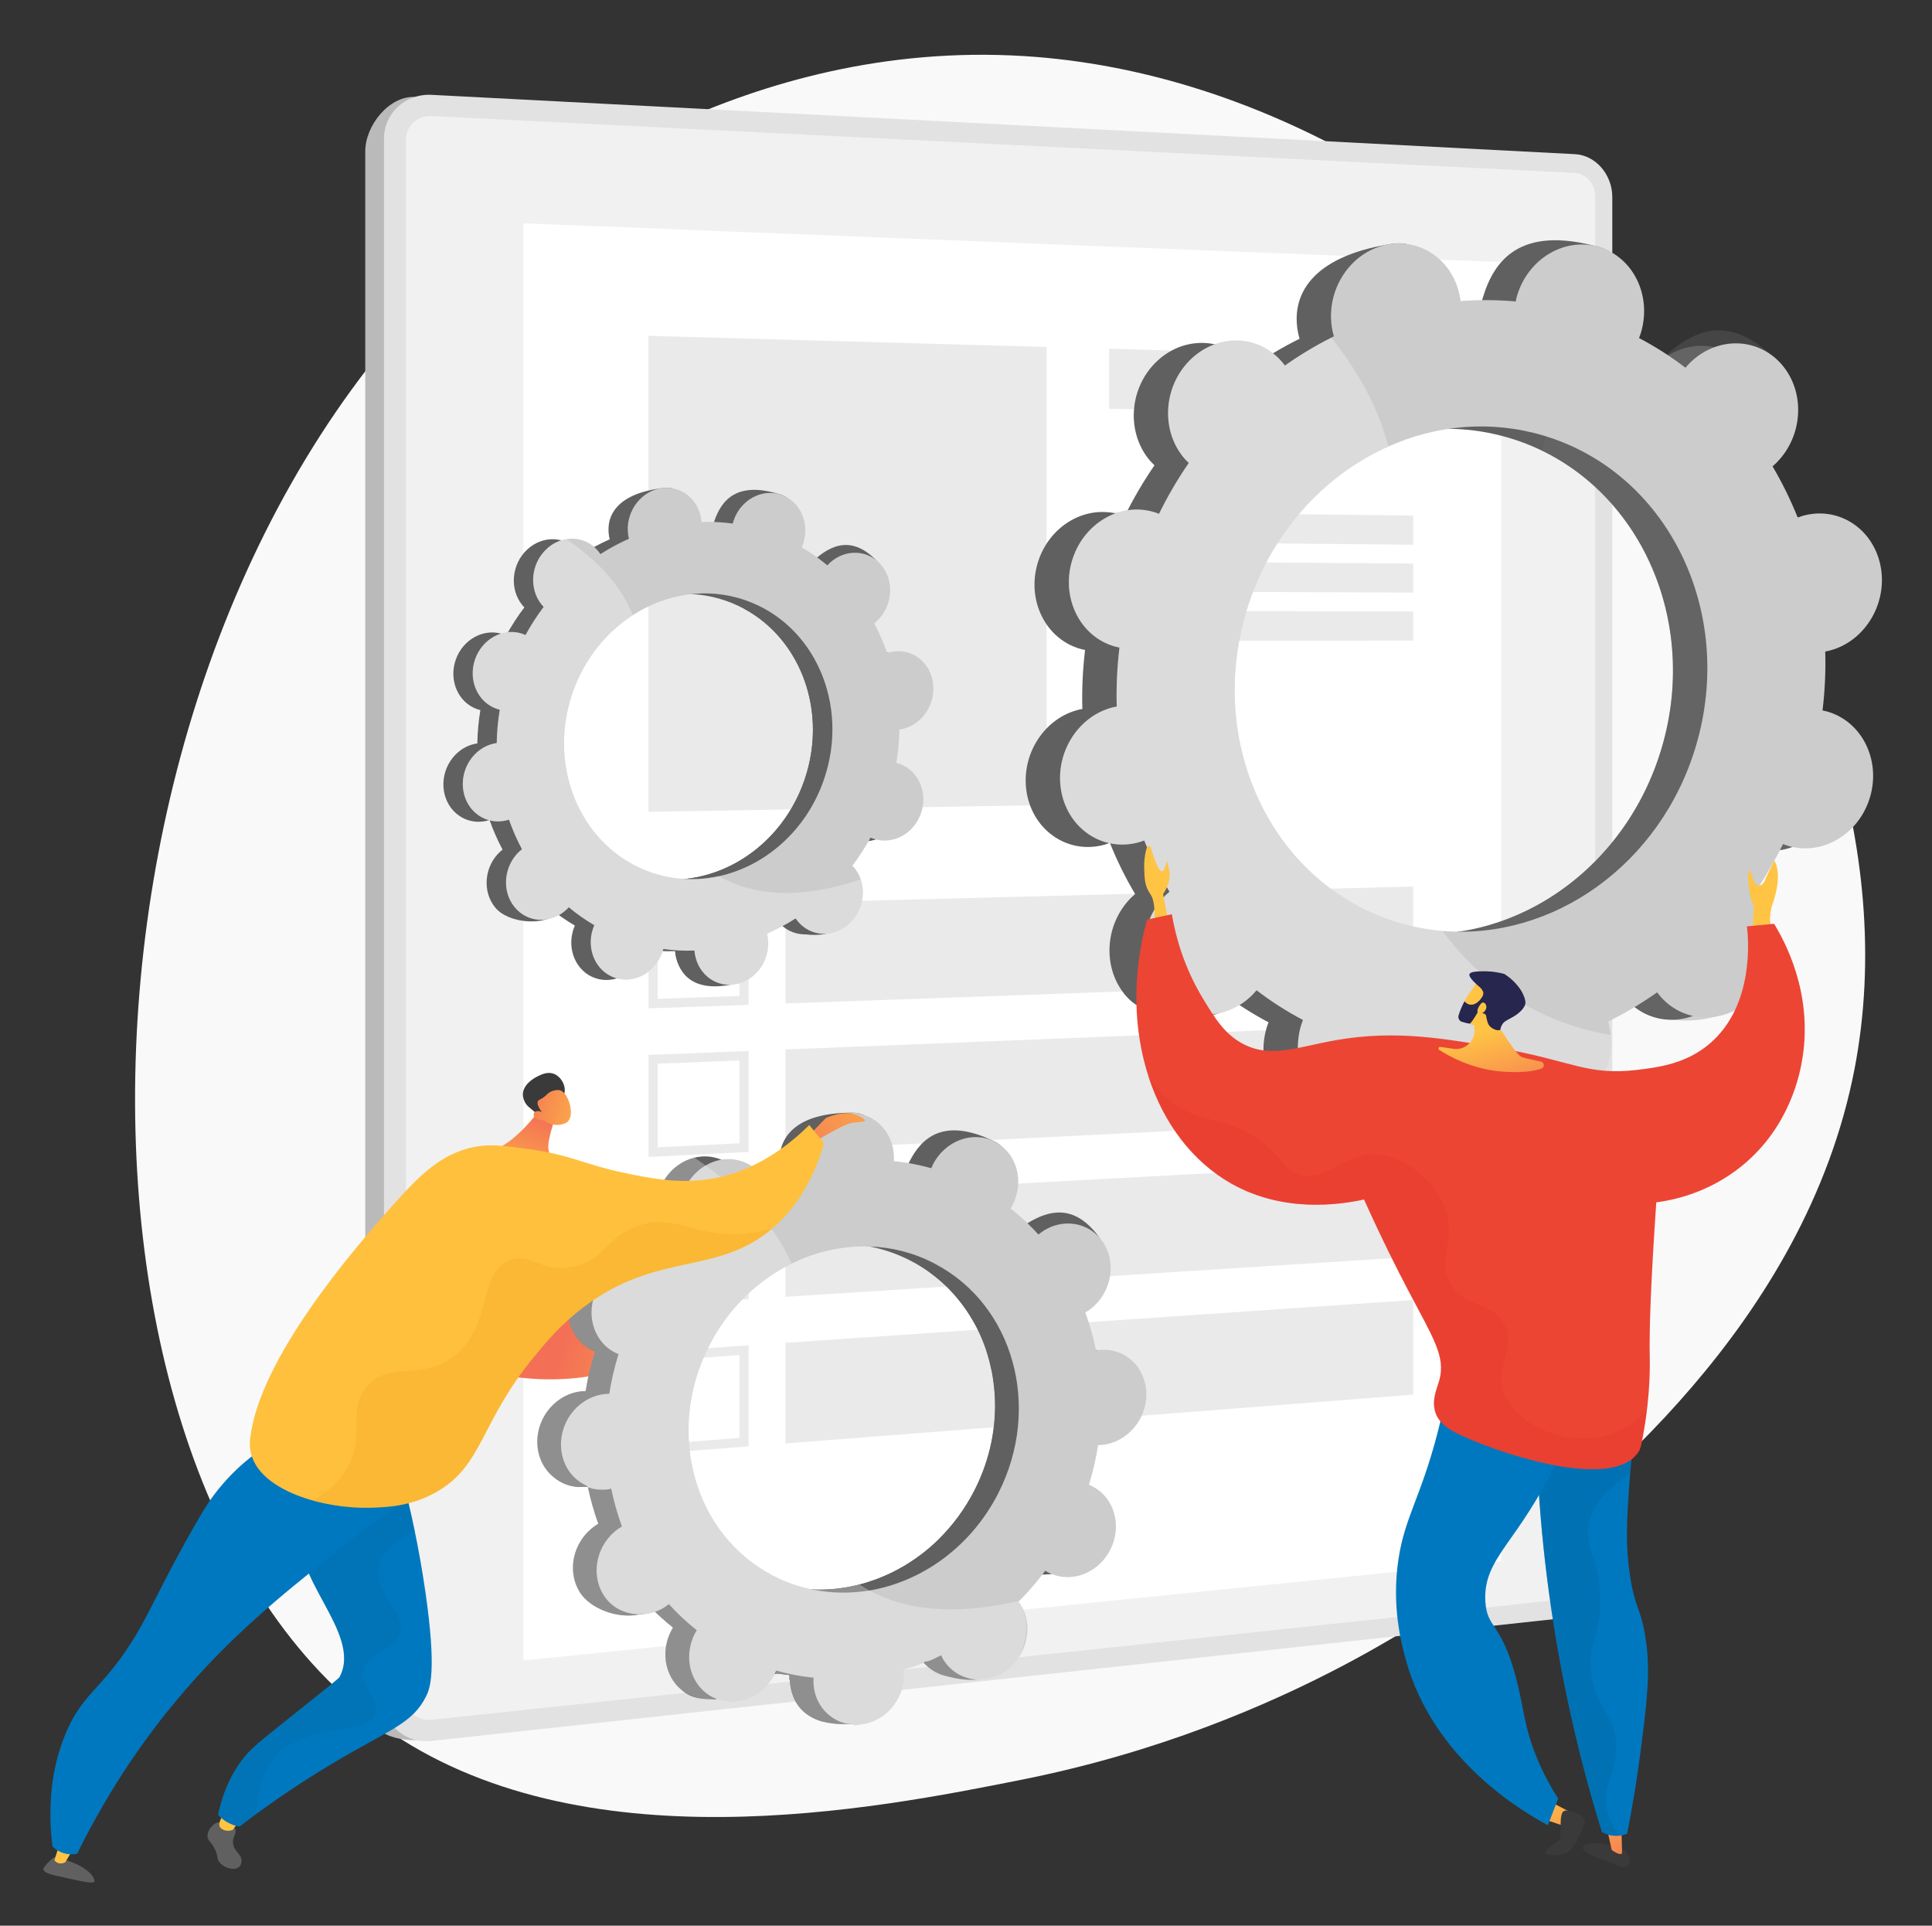 <?xml version="1.0" encoding="utf-8"?>
<!-- Generator: Adobe Illustrator 27.7.0, SVG Export Plug-In . SVG Version: 6.00 Build 0)  -->
<svg version="1.1" xmlns="http://www.w3.org/2000/svg" xmlns:xlink="http://www.w3.org/1999/xlink" x="0px" y="0px"
	 viewBox="0 0 3062 3051.7" style="enable-background:new 0 0 3062 3051.7;" xml:space="preserve">
<rect x="0" y="0" width="3062" height="3051.7" fill="#333333" stroke="none"/>
<style type="text/css">
	.st0{display:none;}
	.st1{display:inline;}
	.st2{fill:#FFFFFF;}
	.st3{fill:#F9F9F9;}
	.st4{fill:#BABABA;}
	.st5{fill:#E2E2E2;}
	.st6{opacity:0.74;fill:#F7F7F7;}
	.st7{fill:#EAEAEA;}
	.st8{fill:#606060;}
	.st9{fill:#CCCCCC;}
	.st10{opacity:0.3;fill:#FFFFFF;}
	.st11{opacity:0.3;fill:#707070;}
	.st12{fill:url(#SVGID_1_);}
	.st13{fill:url(#SVGID_00000082364409744378167280000001110890085127863688_);}
	.st14{fill:#3A3A3A;}
	.st15{fill:url(#SVGID_00000000907939588511717200000013171417509714584707_);}
	.st16{fill:url(#SVGID_00000130609727879363984840000010057380387146149035_);}
	.st17{fill:#0078BF;}
	.st18{opacity:0.3;fill:#006699;}
	.st19{fill:#EC4534;}
	.st20{fill:url(#SVGID_00000005947782175401972120000014739241203985707966_);}
	.st21{fill:url(#SVGID_00000034061466313335981930000009024186814466828985_);}
	.st22{fill:#26264F;}
	.st23{fill:url(#SVGID_00000044892248083308205730000012436546536458532796_);}
	.st24{opacity:0.3;fill:#E3372E;}
	.st25{fill:url(#SVGID_00000021077296911341466950000012751502422509071766_);}
	.st26{fill:url(#SVGID_00000134943963995746997840000017118115175691047091_);}
	.st27{fill:url(#SVGID_00000090999068194731907690000006637833357218868923_);}
	.st28{fill:url(#SVGID_00000013168680651265272250000017034542018550157708_);}
	.st29{opacity:0.3;fill:#006BA0;}
	.st30{fill:url(#SVGID_00000076584659638199714350000015619737647902436287_);}
	.st31{fill:url(#SVGID_00000119091883003442589910000011799225159130730628_);}
	.st32{fill:#FFC03E;}
	.st33{opacity:0.3;fill:#F2A41C;}
</style>
<g id="Background" class="st0">
	<g class="st1">
		<g>
			<rect x="-288" y="-298.3" class="st2" width="3710" height="3710"/>
		</g>
	</g>
</g>
<g id="Illustration">
	<g>
		<path class="st3" d="M1619.6,2820.3c-231.3,46.1-700,139.7-1013.5-84.1C37,2329.9,77.1,948.3,794.6,364.8
			c62-50.5,385.6-303.5,828.7-275.9c768.5,47.9,1449.7,912.5,1315.9,1605.3c-78.3,405.5-420.8,675-561.9,786
			C2319.2,2525.9,2045.2,2735.3,1619.6,2820.3z"/>
		<g>
			<path class="st4" d="M2466.3,263.8L658,153.6c-41.6-2.1-79.1,45.8-79.1,86v2454.7c0,55.8,54.1,67,95.7,62.5l1791.8-192.9
				c32.7-3.5,59.2-35.1,59.2-70.5V331C2525.5,295.6,2499,265.5,2466.3,263.8z"/>
			<path class="st5" d="M2496.1,244.3l-1811.9-94c-41.6-2.2-75.6,28.9-75.6,69.5v2473.9c0,40.5,33.9,69.7,75.6,65.2l1811.9-196.6
				c32.7-3.6,59.2-35.4,59.2-71.1V312.1C2555.2,276.4,2528.8,246,2496.1,244.3z"/>
			<path class="st6" d="M684.1,2725.4c-22.5,2.4-40.8-13.4-40.8-35.3V221.5c0-21.8,18.3-38.7,40.8-37.6l1811.9,90.2
				c17.7,0.9,32.1,17.3,32.1,36.6v2183.3c0,19.3-14.4,36.6-32.1,38.5L684.1,2725.4z"/>
			<polygon class="st2" points="2379.3,2474 829.5,2631.4 829.5,353.9 2379.3,415.4 			"/>
			<g>
				<g>
					<path class="st7" d="M1172,1447.1v131.2l-129.7,4.6v-132.5L1172,1447.1z M1186.5,1432.2l-158.6,4.1V1598l158.6-5.6V1432.2z"/>
					<polygon class="st7" points="2239.8,1554.8 1244.9,1590.2 1244.9,1430.7 2239.8,1404.9 					"/>
				</g>
				<g>
					<path class="st7" d="M1172,1680.6v131.2l-129.7,6.4v-132.5L1172,1680.6z M1186.5,1665.5l-158.6,6.3v161.6l158.6-7.9V1665.5z"/>
					<polygon class="st7" points="2239.8,1773.3 1244.9,1822.7 1244.9,1663.1 2239.8,1623.3 					"/>
				</g>
				<g>
					<path class="st7" d="M1172,1914v131.2l-129.7,8.3V1921L1172,1914z M1186.5,1898.7l-158.6,8.6v161.6l158.6-10.1V1898.7z"/>
					<polygon class="st7" points="2239.8,1991.7 1244.9,2055.1 1244.9,1895.6 2239.8,1841.8 					"/>
				</g>
				<g>
					<path class="st7" d="M1172,2147.5v131.2l-129.7,10.1v-132.4L1172,2147.5z M1186.5,2132l-158.6,10.8v161.6l158.6-12.3V2132z"/>
					<polygon class="st7" points="2239.8,2210.1 1244.9,2287.5 1244.9,2128 2239.8,2060.2 					"/>
				</g>
				<polygon class="st7" points="1658.7,1275.8 1027.8,1286.5 1027.8,532.2 1658.7,549.9 				"/>
				<polygon class="st7" points="2239.8,658.4 1757.8,647.7 1757.8,552.7 2239.8,566.3 				"/>
				<polygon class="st7" points="2239.8,863.2 1757.8,858.9 1757.8,811.4 2239.8,817.1 				"/>
				<polygon class="st7" points="2239.8,939.1 1757.8,937.2 1757.8,889.7 2239.8,893.1 				"/>
				<polygon class="st7" points="2239.8,1015.1 1757.8,1015.5 1757.8,968 2239.8,969 				"/>
			</g>
		</g>
		<g>
			<path class="st8" d="M1353.6,1329.9c30.3,10.4,64-7.7,75.4-40.5c11.3-32.8-4.1-67.9-34.4-78.3c-1.6-0.5-3.2-1-4.7-1.3
				c2.9-17.7,4.5-35.3,4.8-52.8c1.6-0.2,3.2-0.5,4.9-0.9c31.9-7.4,53.4-40.6,48.1-74.3c-5.4-33.6-35.6-54.9-67.5-47.6
				c-1.7,0.4-3.3,0.9-4.9,1.4c-5.7-16.2-12.6-31.9-20.6-46.9c1.4-1.1,2.7-2.2,4-3.4c24.9-23.2,28.5-62.6,7.9-88.1
				c-20.6-25.5-57.5-27.3-82.5-4.1c-1.3,1.2-2.5,2.4-3.6,3.7c-12.6-10.6-26.1-20.1-40.5-28.5c0.7-1.6,1.4-3.3,2-5
				c11.3-32.8,27-69.1-3.5-79.1c-70.5-23.1-95,8.5-106.3,41.3c-0.6,1.7-1.1,3.4-1.5,5.1c-16.5-2.2-33-3.1-49.4-2.5
				c-0.1-1.7-0.3-3.4-0.6-5.2c-5.4-33.6,2.1-53.3-30.4-49.4c-70.9,8.4-90.5,42.4-85.1,76.1c0.3,1.8,0.7,3.5,1.1,5.1
				c-15.6,6.9-30.7,15-45.2,24.3c-0.9-1.4-1.9-2.8-3-4.1c-20.6-25.5-57.5-27.3-82.5-4.1c-24.9,23.2-28.5,62.6-7.9,88.1
				c1.1,1.3,2.2,2.5,3.3,3.7c-10.5,13.9-20.2,28.8-28.8,44.5c-1.5-0.7-3-1.3-4.6-1.9c-30.3-10.4-64,7.7-75.4,40.5
				c-11.3,32.8,4.1,67.9,34.4,78.3c1.6,0.5,3.2,1,4.7,1.3c-2.9,17.7-4.5,35.3-4.8,52.8c-1.6,0.2-3.2,0.5-4.9,0.9
				c-31.9,7.4-53.4,40.6-48.1,74.3c5.4,33.6,35.6,54.9,67.5,47.6c1.7-0.4,3.3-0.9,4.9-1.4c5.7,16.3,12.6,31.9,20.6,46.9
				c-1.4,1.1-2.7,2.2-4,3.4c-24.9,23.2-28.5,62.6-7.9,88.1c20.6,25.5,77.8,30.7,102.7,7.5c1.3-1.2-17.8-5.8-16.7-7.1
				c12.6,10.6,26.1,20.1,40.5,28.5c-0.7,1.6-1.4,3.3-2,5c-11.3,32.8,4.1,67.9,34.4,78.3c30.3,10.4,64-7.7,75.4-40.5
				c0.6-1.7,1.1-3.4,1.5-5.1c16.5,2.2,33,3.1,49.4,2.5c0.1,1.7,0.3,3.4,0.6,5.2c5.4,33.6,35.6,54.9,67.5,47.6
				c31.9-7.4,53.4-40.6,48.1-74.2c-0.3-1.8-0.7-3.5-1.1-5.1c15.6-6.9,30.7-15,45.2-24.3c0.9,1.4,1.9,2.8,3,4.1
				c20.6,25.5,57.5,27.3,82.5,4.1c24.9-23.2,28.5-62.6,7.9-88.1c-1.1-1.3-2.2-2.5-3.3-3.7c10.5-13.9,20.2-28.8,28.8-44.5
				C1350.6,1328.7,1352.1,1329.3,1353.6,1329.9z M1001.3,1383.4c-110-37.9-166-165.2-124.9-284.4c41.1-119.2,163.5-185,273.6-147.1
				c110,37.9,166,165.2,124.9,284.4C1233.9,1355.4,1111.4,1421.3,1001.3,1383.4z"/>
			<path class="st8" d="M1399.5,1156c31.9-7.4,53.4-40.6,48.1-74.3s-35.6-54.9-67.5-47.6c-1.7,0.4-3.3,0.9-4.9,1.4
				c-5.7-16.3-12.6-31.9-20.6-46.9c1.4-1.1,2.7-2.2,4-3.4c24.9-23.2,52.6-74.7,29.5-97.9c-43.8-44-79.2-17.4-104.1,5.8
				c-1.3,1.2-2.5,2.4-3.6,3.7c-12.6-10.6-26.1-20.1-40.5-28.5c0.7-1.6,1.4-3.3,2-5c6.2-17.9,4.3-36.4-3.4-51.2
				c-20.2,50.7-40,101.5-59.2,152.5c90.4,48.7,132.9,163.5,95.7,271.6c-31.6,91.6-111.2,151.6-196.4,157.3
				c-2.4,10.3-4.7,20.6-7.4,30.8c-7.3,27.7-16.1,55.1-25,82.5c8,0.4,16,0.5,24,0.2c0.1,1.7,0.3,3.4,0.6,5.2
				c5.4,33.6,29.8,59.5,87.9,48.2c32.1-6.2,33-41.3,27.6-74.9c-0.3-1.8-0.7-3.5-1.1-5.1c15.6-6.9,30.7-15,45.2-24.3
				c0.9,1.4,1.9,2.8,3,4.1c20.6,25.5,80.3,29.2,105.2,6c24.9-23.2,5.7-64.6-14.9-90c-1.1-1.3-2.2-2.5-3.3-3.7
				c10.5-13.9,20.2-28.8,28.8-44.5c1.5,0.7,3,1.3,4.6,1.9c30.3,10.4,64-7.7,75.4-40.5c11.3-32.8-4.1-67.9-34.4-78.3
				c-1.6-0.5-3.2-1-4.7-1.3c2.9-17.7,4.5-35.3,4.8-52.8C1396.3,1156.6,1397.9,1156.4,1399.5,1156z"/>
			<path class="st9" d="M1430.5,1155.2c31.9-7.4,53.4-40.6,48-74.2c-5.3-33.6-35.5-55-67.5-47.6c-1.7,0.4-3.3,0.9-4.9,1.4
				c-5.7-16.3-12.6-32-20.6-47c1.4-1.1,2.7-2.2,4-3.4c24.9-23.2,28.5-62.7,7.9-88.1c-20.6-25.4-57.5-27.3-82.5-4.1
				c-1.3,1.2-2.5,2.5-3.7,3.7c-12.6-10.5-26.1-20.1-40.5-28.5c0.7-1.6,1.4-3.3,1.9-5c11.3-32.8-4.1-67.9-34.4-78.3
				c-30.3-10.5-64,7.7-75.4,40.5c-0.6,1.7-1.1,3.4-1.5,5.1c-16.5-2.2-33-3.1-49.4-2.5c-0.2-1.7-0.3-3.4-0.6-5.2
				c-5.4-33.6-35.6-54.9-67.5-47.6c-31.9,7.4-53.4,40.6-48.1,74.2c0.3,1.8,0.7,3.5,1.1,5.2c-15.6,6.9-30.7,15-45.2,24.3
				c-0.9-1.4-1.9-2.8-3-4.1c-12.9-16-32.3-22.7-51-19.6c-11.2,1.7-22.1,6.9-31.4,15.6c-24.9,23.2-28.5,62.6-7.9,88.1
				c1.1,1.3,2.2,2.5,3.3,3.7c-10.5,13.9-20.2,28.8-28.8,44.6c-1.5-0.7-3-1.3-4.6-1.9c-30.3-10.5-64,7.7-75.4,40.5
				c-11.3,32.8,4.1,67.9,34.4,78.3c1.6,0.5,3.2,1,4.8,1.4c-2.9,17.7-4.5,35.3-4.8,52.8c-1.7,0.2-3.3,0.5-4.9,0.9
				c-31.9,7.4-53.4,40.6-48.1,74.3c5.4,33.6,35.6,54.9,67.5,47.6c1.7-0.4,3.3-0.9,4.9-1.4c5.7,16.3,12.6,31.9,20.6,46.9
				c-1.4,1.1-2.7,2.2-4,3.4c-24.9,23.2-28.5,62.6-7.9,88.1c20.6,25.5,57.5,27.3,82.5,4.1c1.3-1.2,2.5-2.4,3.6-3.7
				c12.6,10.6,26.1,20.1,40.5,28.5c-0.7,1.6-1.4,3.2-2,5c-11.3,32.8,4.1,67.9,34.4,78.3c30.3,10.4,64-7.7,75.4-40.5
				c0.6-1.7,1-3.4,1.5-5.1c16.5,2.2,33,3.1,49.4,2.5c0.1,1.7,0.3,3.4,0.6,5.2c5.4,33.7,35.6,55,67.5,47.6
				c31.9-7.4,53.4-40.6,48.1-74.3c-0.3-1.8-0.7-3.5-1.1-5.2c15.5-6.9,30.7-15,45.2-24.3c0.9,1.4,1.9,2.8,3,4.1
				c20.6,25.5,57.5,27.3,82.5,4.1c19.5-18.1,25.9-46.3,17.9-69.8c-2.2-6.6-5.6-12.7-10-18.2c-1.1-1.3-2.2-2.5-3.3-3.7
				c10.5-14,20.1-28.8,28.8-44.6c1.5,0.7,3,1.3,4.5,1.9c30.3,10.4,64.1-7.7,75.4-40.5c11.3-32.8-4.1-67.9-34.4-78.3
				c-1.6-0.5-3.1-1-4.7-1.4c2.9-17.7,4.5-35.3,4.8-52.8C1427.2,1155.9,1428.8,1155.6,1430.5,1155.2z M1305.8,1235.5
				c-27.8,80.8-93.2,137.1-166.6,153.1c-34.9,7.6-71.5,6.2-106.9-6c-110.1-37.9-166-165.2-124.9-284.4c18.4-53.3,53-95.9,95.5-123.3
				c52.6-34,117.3-44.8,178.1-23.8C1291,989,1346.9,1116.4,1305.8,1235.5z"/>
			<path class="st10" d="M1346.7,1463.6c-24.9,23.2-61.9,21.4-82.5-4.1c-1.1-1.3-2.1-2.7-3-4.1c-14.5,9.3-29.6,17.4-45.2,24.3
				c0.4,1.7,0.8,3.4,1.1,5.2c5.4,33.6-16.2,66.9-48.1,74.3c-31.9,7.4-62.1-13.9-67.5-47.6c-0.3-1.7-0.4-3.4-0.6-5.2
				c-16.4,0.6-32.9-0.3-49.4-2.5c-0.5,1.7-0.9,3.4-1.5,5.1c-11.3,32.8-45,51-75.4,40.5c-30.3-10.5-45.7-45.5-34.4-78.3
				c0.6-1.7,1.3-3.4,2-5c-14.4-8.4-27.9-17.9-40.5-28.5c-1.1,1.3-2.4,2.5-3.6,3.7c-24.9,23.2-61.9,21.4-82.5-4.1
				c-20.6-25.5-17.1-64.9,7.9-88.1c1.3-1.2,2.6-2.3,4-3.4c-8-15-14.9-30.7-20.6-46.9c-1.6,0.5-3.2,1-4.9,1.4
				c-31.9,7.4-62.1-13.9-67.5-47.6c-5.4-33.7,16.2-66.9,48.1-74.3c1.6-0.4,3.2-0.6,4.9-0.9c0.3-17.5,1.9-35.1,4.8-52.8
				c-1.6-0.4-3.2-0.8-4.8-1.4c-30.3-10.4-45.7-45.5-34.4-78.3c11.3-32.8,45-50.9,75.4-40.5c1.6,0.5,3.1,1.2,4.6,1.9
				c8.6-15.8,18.2-30.6,28.8-44.6c-1.2-1.2-2.3-2.4-3.3-3.7c-20.6-25.5-17.1-64.9,7.9-88.1c9.3-8.7,20.2-13.8,31.4-15.6
				c43.3,29.9,85.3,70,104.9,120.3c-42.5,27.4-77.1,70-95.5,123.3c-41.1,119.2,14.9,246.5,124.9,284.4c35.4,12.2,72.1,13.7,106.9,6
				c54.1,30.9,127.7,38.3,225.4,5.1C1372.6,1417.3,1366.2,1445.4,1346.7,1463.6z"/>
		</g>
		<g>
			<g>
				<path class="st8" d="M2779.6,1344.4c54.2,16.1,112.3-18.5,129.7-77.3c17.4-58.7-12.5-119.4-66.7-135.4c-2.8-0.8-5.6-1.4-8.5-2
					c3.7-31.4,5.2-62.6,4.3-93.5c2.8-0.5,5.7-1.1,8.5-1.9c55.7-15.5,91-75.7,79-134.6c-12.1-58.9-67-94.1-122.6-78.6
					c-2.9,0.8-5.7,1.8-8.5,2.9c-11.3-28.2-24.7-55.3-40-81.1c2.3-2,4.6-4.1,6.8-6.3c42.2-42.8,45.3-112.6,7.1-155.9
					c-38.3-43.3-103.5-43.6-145.7-0.8c-2.2,2.2-4.1,4.5-6.1,6.8c-23-17.6-47.6-33.4-73.6-47.1c1.1-2.9,2.2-5.8,3.1-8.9
					c17.4-58.7,42.2-124-12.3-139.2c-126-35.2-166.8,22.3-184.2,81c-0.9,3-1.6,6.1-2.2,9.1c-29.3-2.6-58.4-2.8-87.3-0.6
					c-0.4-3-0.8-6-1.4-9.1c-12.1-58.9-0.4-94.1-57.4-84.8c-124.3,20.4-156.2,81.8-144.2,140.7c0.6,3.1,1.4,6.1,2.3,9
					c-26.9,13.3-52.9,28.8-77.7,46.3c-1.8-2.4-3.6-4.8-5.6-7c-38.3-43.3-103.5-43.6-145.7-0.8c-42.2,42.8-45.3,112.6-7.1,155.9
					c2,2.2,4,4.2,6.1,6.2c-17.5,25.4-33.3,52.4-47.3,80.8c-2.7-1.1-5.4-2.1-8.2-2.9c-54.2-16.1-112.3,18.5-129.7,77.3
					c-17.4,58.7,12.5,119.4,66.7,135.4c2.8,0.8,5.6,1.4,8.5,2c-3.7,31.4-5.2,62.6-4.3,93.5c-2.8,0.5-5.7,1.1-8.5,1.9
					c-55.7,15.5-91,75.7-79,134.6c12.1,58.9,67,94.1,122.6,78.6c2.9-0.8,5.7-1.8,8.5-2.9c11.3,28.2,24.7,55.3,40,81.1
					c-2.3,2-4.6,4.1-6.8,6.3c-42.2,42.8-45.3,112.6-7.1,155.9c38.3,43.3,139.5,48,181.7,5.2c2.2-2.2-31.9-8.9-29.9-11.2
					c23,17.6,47.6,33.4,73.6,47.1c-1.1,2.9-2.2,5.8-3.1,8.9c-17.4,58.7,12.5,119.4,66.7,135.4c54.2,16.1,112.3-18.5,129.7-77.3
					c0.9-3,1.6-6.1,2.2-9.1c29.3,2.6,58.4,2.8,87.3,0.6c0.4,3,0.8,6,1.4,9.1c12.1,58.9,67,94.1,122.6,78.6
					c55.7-15.5,91-75.7,79-134.6c-0.6-3.1-1.4-6.1-2.3-9c26.9-13.3,52.9-28.8,77.7-46.3c1.8,2.4,3.6,4.8,5.6,7
					c38.3,43.3,103.5,43.6,145.7,0.8c42.2-42.8,45.3-112.6,7.1-155.9c-2-2.2-4-4.2-6.1-6.2c17.5-25.4,33.3-52.4,47.3-80.8
					C2774,1342.5,2776.7,1343.5,2779.6,1344.4z M2162.6,1466c-196.9-58.3-305.4-278.4-242.3-491.7c63.1-213.2,274-338.8,470.9-280.5
					c196.9,58.3,305.4,278.4,242.3,491.7C2570.4,1398.7,2359.5,1524.3,2162.6,1466z"/>
				<path class="st11" d="M2846.9,1034.3c55.7-15.5,91-75.7,79-134.6c-12.1-58.9-67-94.1-122.6-78.6c-2.9,0.8-5.7,1.8-8.5,2.9
					c-11.3-28.2-24.7-55.3-40-81.1c2.3-2,4.6-4.1,6.8-6.3c42.2-42.8,87-135.8,44.5-174.9c-80.7-74.2-140.9-24.6-183.1,18.2
					c-2.2,2.2-4.2,4.5-6.1,6.8c-23-17.6-47.6-33.4-73.6-47.1c1.1-2.9,2.2-5.8,3.1-8.9c9.5-32,4.8-64.4-10-90
					c-31.6,90.9-62.6,182.1-92.6,273.5c163.1,78.9,247,277.9,189.7,471.4c-48.5,163.9-184.3,275.9-334,292.6
					c-3.4,18.3-6.8,36.7-10.7,54.9c-10.7,49.5-24.2,98.4-37.7,147.4c14.2,0.1,28.3-0.4,42.4-1.5c0.4,3,0.8,6,1.4,9.1
					c12.1,58.9,57.2,102.5,158.8,78.2c56.2-13.5,54.9-75.3,42.8-134.2c-0.6-3.1-1.4-6.1-2.3-9c26.9-13.3,52.9-28.8,77.7-46.3
					c1.8,2.4,3.6,4.8,5.6,7c38.3,43.3,143.8,45.2,186,2.4c42.2-42.8,5-114.2-33.2-157.5c-2-2.2-4-4.2-6.1-6.2
					c17.5-25.4,33.3-52.4,47.3-80.8c2.7,1.1,5.4,2.1,8.2,2.9c54.2,16.1,112.3-18.5,129.7-77.3c17.4-58.7-12.5-119.4-66.7-135.4
					c-2.8-0.8-5.6-1.4-8.5-2c3.7-31.4,5.2-62.7,4.3-93.5C2841.2,1035.7,2844.1,1035.1,2846.9,1034.3z"/>
				<path class="st9" d="M2897,1127.9c-2.8-0.8-5.6-1.5-8.5-2c3.8-31.4,5.2-62.7,4.3-93.4c2.8-0.5,5.7-1.1,8.5-1.9
					c55.7-15.4,91-75.7,79-134.6c-12.1-58.9-67-94.1-122.6-78.7c-2.9,0.8-5.7,1.8-8.5,2.9c-11.3-28.2-24.7-55.3-39.9-81.2
					c2.3-2,4.6-4,6.8-6.3c42.2-42.8,45.3-112.7,7-155.9c-38.3-43.3-103.5-43.6-145.7-0.8c-2.2,2.2-4.2,4.5-6.1,6.8
					c-23-17.7-47.6-33.4-73.6-47.1c1.1-2.9,2.2-5.8,3.1-8.9c17.4-58.7-12.5-119.4-66.7-135.4c-54.2-16.1-112.3,18.5-129.7,77.2
					c-0.9,3.1-1.6,6.1-2.2,9.1c-29.3-2.6-58.4-2.8-87.4-0.6c-0.4-3-0.8-6-1.4-9c-12.1-58.9-67-94.1-122.6-78.7
					c-55.7,15.5-91,75.7-79,134.6c0.6,3.1,1.5,6,2.3,9c-1.3,0.7-2.6,1.3-4,2c-25.5,12.8-50.1,27.6-73.7,44.3c-1.8-2.4-3.6-4.8-5.6-7
					c-38.3-43.3-103.5-43.6-145.7-0.8c-42.2,42.8-45.3,112.7-7.1,155.9c2,2.2,4,4.2,6.1,6.2c-17.5,25.4-33.3,52.4-47.2,80.7
					c-2.7-1.1-5.4-2.1-8.2-2.9c-54.2-16.1-112.3,18.5-129.7,77.3c-17.4,58.7,12.5,119.4,66.7,135.4c2.8,0.8,5.7,1.5,8.5,2
					c-3.7,31.4-5.2,62.7-4.3,93.5c-2.8,0.5-5.7,1.1-8.5,1.9c-55.7,15.5-91,75.8-79,134.6c12.1,58.9,67,94.1,122.6,78.6
					c2.9-0.8,5.7-1.8,8.5-2.8c11.3,28.2,24.6,55.3,40,81.1c-2.3,2-4.6,4.1-6.8,6.3c-42.1,42.8-45.3,112.6-7,155.9
					c38.3,43.3,103.5,43.6,145.7,0.8c2.1-2.2,4.1-4.5,6.1-6.8c23,17.6,47.6,33.4,73.6,47.1c-1.1,2.9-2.2,5.9-3.1,8.9
					c-17.4,58.7,12.5,119.4,66.7,135.4c54.2,16.1,112.3-18.5,129.7-77.3c0.9-3,1.6-6.1,2.3-9.1c29.2,2.6,58.4,2.8,87.3,0.6
					c0.4,3,0.8,6,1.4,9c12.1,58.9,67,94.1,122.6,78.7c51.8-14.4,86-67.6,80.8-122.4c-0.4-4.1-1-8.1-1.8-12.2c-0.6-3.1-1.4-6-2.3-9
					c26.9-13.3,52.9-28.8,77.7-46.3c1.8,2.4,3.6,4.7,5.6,7c38.3,43.3,103.5,43.6,145.7,0.8c42.2-42.8,45.3-112.7,7-155.9
					c-1.9-2.2-4-4.2-6.1-6.2c17.5-25.4,33.3-52.4,47.3-80.7c2.7,1.1,5.4,2.1,8.2,2.9c54.2,16.1,112.3-18.5,129.7-77.3
					C2981.1,1204.6,2951.2,1144,2897,1127.9z M2688,1181.7c-55.8,188.5-227,308.5-402,293.6c-23-2-46.1-6.2-68.9-13
					c-196.9-58.3-305.4-278.4-242.3-491.7c36.4-123,121.9-216.8,225.6-263c76.1-34,162-42.2,245.3-17.5
					C2642.6,748.3,2751.1,968.4,2688,1181.7z"/>
				<path class="st10" d="M2472,1762.7c-55.7,15.5-110.6-19.8-122.6-78.7c-0.6-3-1-6-1.4-9c-28.9,2.3-58.1,2.1-87.3-0.6
					c-0.7,3-1.4,6.1-2.3,9.1c-17.4,58.7-75.5,93.3-129.7,77.3c-54.2-16.1-84.1-76.7-66.7-135.4c0.9-3,2-6,3.1-8.9
					c-26-13.7-50.6-29.4-73.6-47.1c-2,2.3-4,4.6-6.1,6.8c-42.2,42.8-107.4,42.5-145.7-0.8c-38.3-43.3-35.1-113.1,7-155.9
					c2.2-2.2,4.5-4.3,6.8-6.3c-15.3-25.8-28.7-52.9-40-81.1c-2.8,1-5.6,2-8.5,2.8c-55.7,15.5-110.6-19.7-122.6-78.6
					c-12.1-58.9,23.3-119.2,79-134.6c2.9-0.8,5.7-1.3,8.5-1.9c-0.9-30.8,0.6-62,4.3-93.5c-2.8-0.5-5.6-1.2-8.5-2
					c-54.2-16.1-84.1-76.7-66.7-135.4c17.4-58.7,75.5-93.3,129.7-77.3c2.8,0.8,5.5,1.9,8.2,2.9c13.9-28.4,29.7-55.4,47.2-80.7
					c-2.1-2-4.2-4-6.1-6.2c-38.3-43.3-35.1-113.1,7.1-155.9c42.1-42.8,107.4-42.5,145.7,0.8c2,2.2,3.8,4.6,5.6,7
					c23.6-16.7,48.2-31.4,73.7-44.3c40.5,51.1,73.9,109,90.2,172.3c-103.7,46.2-189.2,140-225.6,263
					c-63.1,213.3,45.3,433.4,242.3,491.7c22.9,6.8,45.9,11,68.9,13c63,84.3,151.7,145.4,266.8,165
					C2558,1695.1,2523.8,1748.3,2472,1762.7z"/>
			</g>
			<g>
				
					<linearGradient id="SVGID_1_" gradientUnits="userSpaceOnUse" x1="2787.834" y1="1511.148" x2="2825.567" y2="1779.322" gradientTransform="matrix(0.998 6.770000e-02 -6.770000e-02 0.998 119.989 -230.178)">
					<stop  offset="0" style="stop-color:#FFC444"/>
					<stop  offset="0.996" style="stop-color:#F36F56"/>
				</linearGradient>
				<path class="st12" d="M2776.3,1489.6l3.6-52.6c0,0-6.8-11.7-8.9-39.8c-2.1-28,4.4-16.5,7.1-4.7c0.8,3.3,2.6,6.2,4.9,8.6
					c5.7,6.1,13.6-0.8,15.3-9l13.7-28.3c0,0,14.9,19.6-3.2,70.3c-5.7,15.8-3.7,55.1-3.7,55.1L2776.3,1489.6z"/>
				
					<linearGradient id="SVGID_00000131365703914167099940000014304462249081281673_" gradientUnits="userSpaceOnUse" x1="1840.091" y1="1643.98" x2="1878.619" y2="1917.806" gradientTransform="matrix(0.998 6.770000e-02 -6.770000e-02 0.998 119.989 -230.178)">
					<stop  offset="0" style="stop-color:#FFC444"/>
					<stop  offset="0.996" style="stop-color:#F36F56"/>
				</linearGradient>
				<path style="fill:url(#SVGID_00000131365703914167099940000014304462249081281673_);" d="M1853.2,1469l-9.8-52.1
					c0,0,14.1-18.8,9.3-39.2c-4.8-20.5-1.6-13.1-7.4-0.5c-5.8,12.6-14-9.9-20.3-30.4c-6.2-20.4-12.2,9.9-11.6,28.2
					c0.6,18.3,0.6,29.1,10.5,43.1s4.6,61,4.6,61L1853.2,1469z"/>
				<path class="st14" d="M2508.9,2928.6c1.2-11.2,28.2-7.1,45.9-4.2c17.7,2.9,25,10.6,27.4,17.5c2.3,6.9-0.9,23.2-16.9,15.2
					C2552.2,2950.4,2507.8,2938.5,2508.9,2928.6z"/>
				
					<linearGradient id="SVGID_00000091728657510623415560000003774530171382887100_" gradientUnits="userSpaceOnUse" x1="2614.917" y1="2865.743" x2="2673.14" y2="3039.028" gradientTransform="matrix(0.998 6.770000e-02 -6.770000e-02 0.998 119.989 -230.178)">
					<stop  offset="0" style="stop-color:#FFC444"/>
					<stop  offset="0.996" style="stop-color:#F36F56"/>
				</linearGradient>
				<path style="fill:url(#SVGID_00000091728657510623415560000003774530171382887100_);" d="M2544.6,2887.1l9.7,44.5
					c0,0,12.1,9.6,16.5,5.5l-1.3-50.7L2544.6,2887.1z"/>
				
					<linearGradient id="SVGID_00000091695534242810867920000018244438747426759835_" gradientUnits="userSpaceOnUse" x1="2540.346" y1="2891.429" x2="2598.14" y2="3063.433" gradientTransform="matrix(0.998 6.770000e-02 -6.770000e-02 0.998 119.989 -230.178)">
					<stop  offset="0" style="stop-color:#FFC444"/>
					<stop  offset="0.996" style="stop-color:#F36F56"/>
				</linearGradient>
				<polygon style="fill:url(#SVGID_00000091695534242810867920000018244438747426759835_);" points="2456.9,2855.2 2497.6,2876.3 
					2489.1,2897.1 2447.8,2883.3 				"/>
				<path class="st14" d="M2448.9,2937.4c0,0,27.5,9.1,40.9-6.5c8.7-10.1,16.5-27.7,21-38.9c2.4-6.1-0.3-13.1-6.2-15.9
					c-8.6-4.1-20.4-8.8-25.8-6.2c-8.9,4.3-3,36.9-7.4,45.1C2467.1,2923,2448.5,2927.1,2448.9,2937.4z"/>
				<path class="st17" d="M2433.7,2196.9c-0.6,101.7,5.4,220.1,24.5,350.6c19.9,136.1,49.5,255.5,80.7,355.8c3.5,2,9.8,5,18.3,5.8
					c9.9,1,17.6-1.5,21.5-3.1c10.4-51.8,16.9-95.6,21.1-128.2c11.1-86.1,16.4-130.2,8.1-182.5c-7.8-49-16.9-45.9-24.8-100
					c-7-48.1-4.8-84.7-1.2-138.1c2.5-36.7,7.5-86.1,18.6-144.5C2544.9,2207.4,2489.3,2202.2,2433.7,2196.9z"/>
				<path class="st18" d="M2546.7,2867.9c-8.7-36.5,14.3-51.4,14.9-96.9c0.6-55.7-33.4-59.6-39.9-122.7
					c-5.3-50.7,16.1-53.6,14.7-114.9c-1.5-65.1-26.1-80-18.2-118.5c4.4-21.4,19-50,65.4-79.1c2.9-33.7,7.9-75.4,17-123.2
					c-55.6-5.3-111.2-10.5-166.8-15.8c-0.6,101.7,5.4,220.1,24.5,350.6c19.9,136.1,49.5,255.5,80.7,355.8c3.5,2,9.8,5,18.3,5.8
					c4.5,0.4,8.4,0.1,11.9-0.5C2559.1,2897.7,2550.6,2884.2,2546.7,2867.9z"/>
				<path class="st17" d="M2299,2169.8c-3.7,24.3-10.2,61-21.7,104.8c-26.1,98.8-50.4,129.4-60.6,194.4
					c-12,75.9,4.8,137.4,11.2,160.7c43.5,159.7,187.2,242.4,225.3,262.8c5.4-14.1,10.8-28.2,16.3-42.3c-9-13.9-22.2-36.2-34.1-65.3
					c-20.3-49.8-20-78.2-32.9-126.8c-23.2-87.5-46.1-76.9-48.4-120.8c-3.7-69.6,53.9-93.7,113.1-222.3c17-36.9,27.5-68.1,33.5-87.4
					C2433.4,2208.4,2366.2,2189.1,2299,2169.8z"/>
				<path class="st19" d="M2768.7,1468c14.3-1.3,28.7-2.7,43-4c16.1,26.3,62.1,108.9,44.8,214.1c-4.1,24.9-20.1,107.4-94.9,168.8
					c-53.6,44-110.6,55.1-136.6,58.5c-8.4,123.2-11.4,201.1-10.3,247.9c0.1,5.6,1.3,53-9.2,113.2c-3.2,18.4-4.9,27.6-7.7,32.6
					c-39.9,68.5-237.4-1.3-290.1-28.5c-13.7-7.1-27.5-16.5-32.6-32c-6.6-19.9,2.2-36.9,6.3-52c10.1-37.1-10.3-67-50.2-143.1
					c-16.9-32.2-41.3-80.4-69.3-142.7c-38,8.3-127,21.8-210.1-25c-122.1-68.8-182.8-240.4-133.8-418.6c13.1-2.8,26.1-5.6,39.2-8.4
					c6.1,35.6,19.2,84,49.5,133.9c18.4,30.3,33.7,55.5,62.1,70.9c44.7,24.3,87.1,5.6,147.9-5.1c95.9-16.9,174.2-2.8,269.2,14.2
					c103.9,18.6,131.1,42.1,208.6,32.8c34.5-4.1,77.7-9.8,114.8-41.3C2782.3,1592.4,2770.5,1483,2768.7,1468z"/>
				
					<linearGradient id="SVGID_00000024712059176422487040000016386147543457866399_" gradientUnits="userSpaceOnUse" x1="2353.485" y1="1708.31" x2="2398.894" y2="1842.243" gradientTransform="matrix(0.998 6.770000e-02 -6.770000e-02 0.998 119.989 -230.178)">
					<stop  offset="0" style="stop-color:#FFC444"/>
					<stop  offset="0.996" style="stop-color:#F36F56"/>
				</linearGradient>
				<path style="fill:url(#SVGID_00000024712059176422487040000016386147543457866399_);" d="M2368.3,1579.1c0,0-8,24.7,0.1,36.6
					c8.1,11.9,34.7,57,44.1,59.8c5.4,1.6,19,4.6,29.7,6.9c5.6,1.2,6.3,9.1,0.9,11c-11,3.9-30.3,7.3-62.8,4.8
					c-46.9-3.7-83.5-24.1-99.4-34.5c-2.2-1.5-0.9-4.9,1.8-4.6l21,3c18,2.6,33.9-11.8,33.2-30l-0.5-11.8L2368.3,1579.1z"/>
				<g>
					<g>
						
							<linearGradient id="SVGID_00000000922626110309830520000015045661553693081513_" gradientUnits="userSpaceOnUse" x1="2411.038" y1="3373.267" x2="2456.447" y2="3507.199" gradientTransform="matrix(0.998 6.770000e-02 -6.770000e-02 0.998 633.388 -195.331)">
							<stop  offset="0" style="stop-color:#FFC444"/>
							<stop  offset="0.996" style="stop-color:#F36F56"/>
						</linearGradient>
						<path style="fill:url(#SVGID_00000000922626110309830520000015045661553693081513_);" d="M2345.5,1628.4
							c-2.8-1.8-26.2-6.3-28.6-19.2c-3.3-17.5,13.7-37.5,15.8-40.7c9-13.6,11.2-15.4,15.1-17.5l5.4-2.7c0,0,0.3-0.1,0.6-0.2
							c3.4-0.9,14.7-0.2,16.9,0.5c7.1,2.2,12.2,32.5,6.2,74.2c0.2,1.6,0.3,3.3,0.4,4.9C2377.8,1632,2345.2,1629.9,2345.5,1628.4z"/>
						<path class="st22" d="M2328.9,1544c-1.4,5.1,11.5,16.2,17,21c0.7,0.6,2.6,2.5,4.2,5.6c0.2,0.4,0.4,1,0.6,1.6
							c2.1,8.4-11.8,16.9-9.6,20.8c1.6,2.8,10.7,0.1,11.6,2.5c0.8,2.2-7,6.1-6.1,8.7c0.7,2,5.4,0.7,7.9,3.9c1.3,1.6,0.8,2.8,1.9,7.4
							c0.6,2.6,1.6,5.6,2.3,7.2c3.8,8,16.2,12,19,9.1c0.8-0.8,0.2-1.6,1.2-4.3c0,0,0.9-2.6,3-5.5c3-4.1,9.6-6.7,16.5-10.7
							c12.6-7.5,16.5-14.4,17.7-16.8c0.1-0.3,0.3-0.5,0.4-0.7c0.2-0.4,0.4-0.8,0.5-1.2c3.1-8.1-6.5-23.3-6.5-23.3
							c-7.7-12-17.9-20.4-26.1-25.8c-15.4-4.1-28.2-4.6-37.1-4.2C2340.1,1539.4,2330,1540,2328.9,1544z"/>
						<path class="st22" d="M2321.1,1586.8c0,0,9.2,12.7,23.4-0.8l6.4,2.4c0,0-18.3,34-21.7,33.8c-3.4-0.2-13.2-3.2-13.2-3.2
							c-3.6-1.8-5.5-6-4.3-9.9C2313.6,1601.9,2318.4,1591.7,2321.1,1586.8z"/>
						
							<linearGradient id="SVGID_00000007428282887478039250000006284851322125918095_" gradientUnits="userSpaceOnUse" x1="3390.264" y1="4184.066" x2="3507.224" y2="4372.578" gradientTransform="matrix(0.998 6.770000e-02 -6.770000e-02 0.998 633.388 -195.331)">
							<stop  offset="0" style="stop-color:#FFC444"/>
							<stop  offset="0.996" style="stop-color:#F36F56"/>
						</linearGradient>
						<path style="fill:url(#SVGID_00000007428282887478039250000006284851322125918095_);" d="M2347.4,1590.3
							c3.6-4.1,8.8,0.5,8.3,6.2c-0.5,5.7-6.5,11-11.7,9.4C2338.8,1604.3,2342.6,1595.8,2347.4,1590.3z"/>
					</g>
				</g>
				<path class="st24" d="M2545.6,2274.8c-69.8,19.4-146.9-21.1-163.5-70.4c-12.3-36.4,21.4-68.1,1.7-106.1
					c-19-36.6-58.6-23.5-82.8-60.8c-26.4-40.7,10.1-72.7-12.1-126.3c-16.7-40.4-60.6-78.7-106.2-81.7
					c-54.1-3.6-77.7,44.9-123.5,31.6c-23.9-6.9-22.4-21.5-54.7-47.8c-56.1-45.6-96.7-30.9-143.3-63.5c-13.7-9.6-28.7-23.9-42-46.1
					c24,75.6,70.2,137.2,132.3,172.2c83.1,46.8,172.2,33.3,210.1,25c28.1,62.3,52.5,110.5,69.3,142.7c39.9,76,60.3,105.9,50.2,143.1
					c-4.1,15.1-12.9,32.1-6.3,52c5.1,15.5,18.9,24.9,32.6,32c52.8,27.2,250.2,97,290.1,28.5c2.9-4.9,4.5-14.2,7.7-32.6
					c2-11.4,3.6-22.4,4.8-32.7C2595,2250.8,2574,2266.9,2545.6,2274.8z"/>
			</g>
		</g>
		<g>
			
				<linearGradient id="SVGID_00000110440621343752138470000005436282742262530998_" gradientUnits="userSpaceOnUse" x1="3699.776" y1="1533.772" x2="3978.093" y2="1310.242" gradientTransform="matrix(-0.931 0.366 0.366 0.931 4143.333 -650.022)">
				<stop  offset="0" style="stop-color:#FFC444"/>
				<stop  offset="0.996" style="stop-color:#F36F56"/>
			</linearGradient>
			<path style="fill:url(#SVGID_00000110440621343752138470000005436282742262530998_);" d="M1176.4,1909.4
				c0,0-219.2,161.7-375,63.8L780,2175.1c0,0,308.6,86.4,398.2-228.9L1176.4,1909.4z"/>
			<g>
				<g>
					<path class="st8" d="M1708.8,2285.6c39.8-3.6,71.4-40.1,70.6-81.7c-0.6-29.5-17.4-53.7-41.3-63.9c-0.4-0.2-0.7-0.3-1-0.4
						c-9.5-3.9-20.1-5.6-31.2-4.6c-2.1,0.2-4.1,0.5-6.2,0.9c-4.2-20.6-9.8-40.7-17-60.2c1.9-1.1,3.7-2.2,5.5-3.4
						c34-23.8,44.9-70.9,24.3-105.2c-7.7-12.7-18.6-21.9-31.1-27.1c-15.9-6.8-34.4-7.1-51.7-0.4c-5.6,2.2-11,5.1-16.2,8.7
						c-1.7,1.2-3.4,2.5-5,3.9c-13.4-14.9-28.2-28.7-44.2-41.2c1.1-1.8,2.2-3.7,3.2-5.7c18.3-36,42-75.2,13.5-93.7
						c-0.3-0.2-0.6-0.4-0.9-0.6c-1.1-0.7-2.3-1.3-3.5-1.9c-81.3-39.7-116.3-5.7-135.4,32c-0.4,0.7-0.7,1.4-1,2.1
						c-0.6,1.3-1.1,2.5-1.7,3.8c-19.6-5.5-39.4-9.2-59.4-11.3c0.1-2.1,0.2-4.2,0.2-6.3c-0.7-34,7.5-55.9-11.5-62.9
						c-3.3-1.2-7.6-2.7-12.8-3c-0.6,0-1.3-0.1-1.9-0.1h-3.6c-86.1,0-115.1,36.9-114.3,78.3c0,2.2,0.2,4.6,0.4,6.7
						c-10.6,3-21.2,6.6-31.5,10.5c0,0-0.1,0-0.1,0c-9.1,3.4-18.1,7.3-27,11.4c-0.9-1.9-1.9-3.6-2.9-5.5c-7.7-12.7-18.6-21.8-31.1-27
						c-13.1-5.6-28-6.8-42.5-3.2c-8.7,2.1-17.4,5.9-25.4,11.6c-34,23.8-44.9,70.9-24.3,105.1c1.1,1.7,2.2,3.4,3.4,5
						c-13.4,13.4-26,27.8-37.8,43.2c-1.5,1.9-3,3.9-4.4,5.9c-1.7-1.1-3.4-2.1-5.2-3c-1.4-0.7-2.7-1.3-4.2-1.9
						c-34.1-14.5-75.3,1.9-93.8,38.2c-19.2,37.8-6.4,82.8,28.5,100.5c1.8,0.9,3.6,1.7,5.5,2.4c-6.5,20.9-11.4,42-14.7,63
						c-2,0-4,0-6,0.2c-39.8,3.6-71.4,40.1-70.6,81.7c0.4,19.7,8,37,20.1,49.3c13.5,13.7,32.5,22.4,53.5,20.5
						c1.7-0.2,3.5,0.2,5.3,0.2c0,0,0,0,0.1,0c0.3,0,0.6-1.1,0.8-1.1c0,0.2,0.1-0.2,0.1,0c0,0,0-0.2,0-0.1
						c4.2,20.4,9.8,40.1,16.8,59.4c0,0,0,0.1,0,0.1c-1.8,1.1-3.6,2.1-5.4,3.4c-19.6,13.7-31.5,34.9-34.2,56.8
						c-2,16.3,1.1,33,9.8,47.5c16,26.5,60.4,43.7,95.5,35.8c0,0,0,0,0.1,0c8.1,0,15.7-2.8,22.3-6.4c0.7,0.7,1.4,1.7,2.1,2.5
						c0.1,0.1,0.2,0.2,0.3,0.3c5.3,5.1,10.7,10.1,16.3,14.9c0.3,0.3,0.6,0.5,0.8,0.8c3.5,3,7.1,6,10.8,8.9c0,0,0,0.1-0.1,0.1
						c-1.1,1.8-2.2,3.7-3.1,5.6c-3.8,7.5-6.3,15.2-7.7,23c-2,11.4-1.5,22.8,1.3,33.5c2.1,7.8,5.3,15.2,9.8,21.8
						c2.7,4,5.7,7.7,9.2,11c4.6,4.4,9.9,8.8,15.9,11.8c13.2,6.7,27.6,6.7,41.6,6.7c0,0,0,0,0.1,0c22.9-4,44.3-19.5,56.2-43
						c1-1.9,1.9-4.8,2.7-6.8c10,2.8,20.1,6.2,30.3,6.2h0c1.8,0,3.6,0,5.5,4c0,0,0,0,0.1,0c0.2,0,0.4-0.8,0.6-0.8
						c0.2,0,0.4-0.4,0.6-0.3c1.4,0.2,2.8,0.2,4.2,0.4c1.2,0.2,2.4,0.3,3.6,0.4c4.8,0.8,9.2,1.3,14.1,1.8c-0.2,2.1-0.7,3.8-0.7,5.8
						v0.4c0,0.5,0.5,0.9,0.6,1.4c0,0.4,0.3,0.8,0.3,1.1c0,0.4,0.1,0.8,0.2,1.1c0.1,1.8,0.4,3.6,0.6,5.3c0,0.6,0.1,1.1,0.2,1.6
						c3.9,24.7,19.5,44.3,40.6,53.3c0.8,0.4,1.6,0.7,2.5,1c1.2,0.4,2.4,0.9,3.7,1.3c0.4,0.2,0.8,0.3,1.1,0.4
						c7.8,2.2,16.1,3.1,24.8,2.3c1.8-0.2,3.6-0.4,5.3-0.7c0.5-0.1,1-0.2,1.5-0.3c36.5-6.8,64.5-41.6,63.7-80.7
						c0-1.5-0.1-2.9-0.2-4.3c0-0.4-0.1-0.9-0.1-1.3c0-0.2,0-0.5-0.1-0.8c20-5.7,39.6-13,58.6-21.8c0.9,1.9,1.9,3.7,2.9,5.5
						c0.5,0.8,1,1.6,1.5,2.4c1.8,2.7,3.7,5.3,5.9,7.7c0,0,0,0,0.1,0.1c10.6,12,24.8,19.4,40,21.5c6.9,1,14,0.9,21.1-0.3
						c10.4-1.7,20.8-5.9,30.4-12.6c32.5-22.7,43.9-66.6,27-100.4c-0.4-0.9-0.9-1.7-1.4-2.6c-0.4-0.8-0.8-1.5-1.3-2.2
						c-1.1-1.7-2.2-3.4-3.4-5c15.1-15.1,29.2-31.5,42.2-49c1.7,1.1,3.4,2.1,5.2,3c8.9,4.5,18.3,6.8,27.9,7.1
						c4.6,0.2,9.2-0.1,13.8-0.9c22.9-3.9,44.3-19,56.2-42.5c19.1-37.8,6.4-82.7-28.5-100.4c-1.8-0.9-3.6-1.7-5.5-2.5
						c6.5-20.9,11.4-42,14.7-63C1704.7,2285.8,1706.8,2285.8,1708.8,2285.6z M1022.4,2538.3c0.4,0.5,0.9,0.9,1.3,1.4
						C1022.6,2539,1022.1,2538.5,1022.4,2538.3z M1189.3,2493.6c-126.7-64.3-172.9-227.6-103.3-364.8
						c35.6-70.1,94.5-119.7,160.5-143c42.4-14.9,87.8-18.9,131.8-10.4c21.6,4.1,42.7,11.3,63.1,21.6c12.7,6.4,24.6,13.8,35.5,22.2
						c1.1,0.8,2.1,1.6,3.2,2.4c4.7,3.6,9.1,7.4,13.5,11.3c1.8,1.6,3.5,3.2,5.3,4.9c0.3,0.2,0.6,0.5,0.8,0.8c1.8,1.7,3.6,3.5,5.3,5.3
						c0.2,0.2,0.5,0.5,0.7,0.8c1.7,1.7,3.3,3.4,4.9,5.2c0.4,0.4,0.8,0.9,1.2,1.3c1.6,1.7,3.1,3.5,4.5,5.3c0.3,0.3,0.6,0.6,0.8,1
						c1.5,1.7,2.9,3.5,4.3,5.3c6,7.6,11.5,15.4,16.5,23.6c1.2,1.9,2.3,3.8,3.4,5.7c0.3,0.5,0.6,1,0.9,1.5c1,1.7,1.9,3.3,2.8,5
						c0.5,0.9,1,1.8,1.5,2.7c0.8,1.6,1.7,3.2,2.4,4.7c3,6,5.8,12.1,8.3,18.4c1,2.4,1.9,4.8,2.8,7.2c0.8,2.2,1.6,4.4,2.3,6.6
						c0.6,1.6,1.1,3.2,1.6,4.9c0.4,1.1,0.7,2.2,1,3.3c0.4,1.3,0.8,2.6,1.1,3.8c0.4,1.3,0.8,2.6,1.1,3.8c0.5,1.5,0.9,3,1.2,4.5
						c1.3,5.2,2.5,10.5,3.6,15.8c0.6,2.9,1.1,5.8,1.5,8.7c0.5,2.8,0.9,5.6,1.2,8.5c0,0.4,0.1,0.7,0.1,1.1c0.3,2,0.5,4,0.7,6
						c0.2,1.4,0.3,2.8,0.4,4.2c0.1,1.1,0.2,2.3,0.3,3.5c0.2,1.7,0.3,3.5,0.4,5.3c2.8,49.5-7.3,101.3-32,149.8
						c-15,29.5-34.2,55.4-56.2,77.3c-2.3,2.3-4.7,4.5-7,6.8c-2.4,2.2-4.8,4.4-7.3,6.5c-1.3,1.1-2.7,2.3-4.1,3.4
						c-1.1,0.9-2.3,1.9-3.4,2.8c-2.5,2-5,4-7.6,5.9c-22.1,16.6-46.1,29.7-71.2,39c-4.1,1.5-8.2,2.9-12.4,4.2
						c-4.2,1.3-8.5,2.6-12.8,3.7c-0.1,0-0.2,0-0.2,0.1c-2.5,0.6-5.1,1.3-7.7,1.8c-2.6,0.6-5.3,1.2-7.9,1.7
						c-18.8,3.7-37.9,5.2-57,4.6c-2.6-0.1-5.2-0.2-7.8-0.4c-0.4,0-0.8,0-1.2-0.1C1249.6,2516.8,1218.6,2508.5,1189.3,2493.6z"/>
					<path class="st8" d="M1702.8,2285.8c-3.3,21.1-8.2,42.2-14.7,63c1.9,0.8,3.7,1.5,5.5,2.5c34.9,17.7,47.6,62.7,28.5,100.4
						c-11.9,23.5-33.3,38.6-56.2,42.5c-4.6,0.8-9.2,1.1-13.8,0.9c-9.5-0.3-19-2.6-27.9-7.1c-1.8-0.9-3.5-1.9-5.2-3
						c-13,17.6-27.2,33.9-42.2,49c1.2,1.6,2.3,3.2,3.4,5c0.4,0.7,0.9,1.5,1.3,2.2c0.5,0.8,1,1.7,1.5,2.6
						c19.2,34.2,32.6,83.8,0.1,106.5c-9.8,6.9-22.8,10.6-36.7,11.5c-13.7,0.9-28.7-0.8-42.3-4.8c-15.6-4.5-28-11.9-39.9-21.7v-2h0.6
						c-2.4,0-4.5-3.9-6.3-6.6c-0.6-0.8-1.1-1.1-1.5-1.9c-1.1-1.8-2-3.4-2.9-5.3c-19.1,8.8-38.7,16.2-58.6,21.9c0,0.3,0,0.6,0.1,0.8
						c0,0.4,0.7,0.9,0.7,1.4c0.1,1.1,0.8,2.1,0.8,3.5v0.9c0,41.3-7.5,84.1-47.1,84.1h-0.1c-19.8,1.1-36.1-0.7-49.3-4.8
						c-0.4-0.1-0.8-0.2-1.1-0.4c-1.3-0.4-2.5-0.8-3.7-1.3c-0.9-0.3-1.7-0.6-2.5-1c-25.3-10.4-37.4-30.1-40.6-53.3
						c-0.1-0.6-0.2-1.1-0.2-1.6c-0.2-2.1-0.4-4.1-0.6-6.2c0-0.1,0-0.2,0-0.3c-0.1-1.1-0.7-1.8-0.7-3c0-2.1-0.4-3.8-0.4-5.9v0
						c-4-0.5-9.1-1.1-14-1.8c-1.2-0.2-2.1-0.4-3.3-0.6c-1.4-0.2-2.7,0.5-4.1,0.2c-0.3-0.1-0.6,0.7-1,0.7c0,0,0,0-0.1,0
						c-1.8-4-3.6-4-5.5-4h0c15.3-31.6,31.3-62.7,44.8-95c4.9-11.9,10.8-23.6,14.7-35.6c0,0,0,0.1,0,0.1c0,0.2,4.2,0.3,7.1,0.5
						c0.3,0,0.5,0.1,0.8,0.1c19.1,0.7,38.1-0.9,56.9-4.5c2.6-0.5,5.3-1.1,7.9-1.7c2.6-0.6,5.1-1.2,7.7-1.8c0.1,0,0.2,0,0.2-0.1
						c4.3-1.1,8.6-2.3,12.8-3.7c4.2-1.3,8.3-2.7,12.4-4.2c25.2-9.2,49.2-22.3,71.4-39c2.6-1.9,5-3.9,7.5-5.9
						c1.1-0.9,2.3-1.8,3.3-2.8c1.4-1.1,2.7-2.3,4.1-3.4c2.5-2.1,4.9-4.3,7.3-6.5c2.4-2.2,4.7-4.5,7-6.8
						c22.1-21.9,41.2-47.8,56.2-77.3c24.6-48.5,34.8-100.3,32-149.8c-0.1-1.8-0.2-3.6-0.4-5.3c-0.1-1.2-0.2-2.3-0.3-3.5
						c-0.1-1.4-0.2-2.8-0.4-4.2c-0.2-2-0.4-4-0.7-6c0-0.4-0.1-0.8-0.1-1.1c-0.4-2.8-0.8-5.7-1.2-8.5c-0.5-2.9-1-5.8-1.5-8.7
						c-1-5.3-2.2-10.6-3.6-15.8c-0.4-1.5-0.8-3-1.2-4.5c-0.3-1.3-0.7-2.5-1.1-3.8c-0.4-1.3-0.7-2.5-1.1-3.8c-0.3-1.1-0.7-2.2-1-3.3
						c-0.5-1.6-1-3.2-1.6-4.9c-0.8-2.2-1.5-4.4-2.3-6.6c-0.9-2.4-1.8-4.8-2.8-7.2c-2.5-6.2-5.3-12.4-8.3-18.4
						c-0.7-1.6-1.6-3.2-2.4-4.7c-0.5-0.9-0.9-1.8-1.5-2.7c-0.9-1.7-1.8-3.4-2.8-5c-0.3-0.5-0.6-1-0.9-1.5c-1.1-1.9-2.2-3.8-3.4-5.7
						c-5-8.2-10.5-16.1-16.5-23.6c-1.4-1.8-2.8-3.6-4.3-5.3c-0.2-0.4-0.5-0.7-0.8-1c-1.5-1.8-3-3.5-4.5-5.3
						c-0.4-0.5-0.8-0.9-1.2-1.3c-1.6-1.8-3.2-3.5-4.9-5.2c-0.2-0.3-0.5-0.5-0.7-0.8c-1.7-1.8-3.5-3.6-5.3-5.3
						c-0.3-0.3-0.6-0.6-0.8-0.8c-1.7-1.7-3.5-3.3-5.3-4.9c-4.3-3.9-8.8-7.7-13.5-11.3c-1.1-0.8-2.1-1.7-3.2-2.4
						c-0.8-0.6-1.5-1.2-2.3-1.8c2.6-4.7,5.2-9.5,7.8-14.3c29.3-53.7,59.2-107,89.4-160.2c6.9,19.3,6,41.9-4.5,62.5
						c-1,2-2.1,3.8-3.2,5.7c15.9,12.6,30.7,26.4,44.2,41.2c1.6-1.3,3.2-2.6,5-3.9c4.7-3.3,9.8-6.7,15-9.9
						c32.2-19.6,72.6-31.8,111.9,20.4c24,31.9-18.1,89.6-52.2,113.4c-1.8,1.2-3.6,2.4-5.5,3.4c7.2,19.5,12.9,39.6,17,60.2
						c2.1-0.4,4.1-0.7,6.2-0.9c11.1-1,21.7,0.7,31.2,4.6c0.4,0.1,0.7,0.2,1,0.4c23.9,10.2,40.7,34.3,41.3,63.9
						c0.8,41.6-30.8,78.1-70.6,81.7C1706.8,2285.8,1704.7,2285.8,1702.8,2285.8z"/>
					<path class="st9" d="M1746.3,2289.8c39.8-3.5,71.4-40.1,70.5-81.7c-0.8-41.6-33.8-72.4-73.5-68.8c-1.8,0.1-3.5,0.4-5.3,0.7
						c-0.3,0-0.6,0.1-0.9,0.2c0-0.2-0.1-0.4-0.1-0.6c-4.2-20.4-9.8-40.3-16.9-59.7c1.9-1.1,3.7-2.2,5.5-3.4
						c34-23.8,44.9-70.9,24.3-105.2c-2.8-4.6-6.1-8.8-9.7-12.5c-15.4-15.8-37.3-22.5-59-18.9c-10.4,1.7-20.8,5.9-30.4,12.6
						c-1.7,1.2-3.4,2.5-5,3.9c-5.2-5.8-10.7-11.4-16.3-16.8c-0.4-0.4-0.8-0.8-1.2-1.2c-8.5-8.1-17.3-15.9-26.6-23.2
						c1.1-1.8,2.2-3.7,3.2-5.7c18.3-36.1,7.5-78.8-24-97.9c-0.3-0.2-0.6-0.4-0.9-0.6c-1.1-0.7-2.3-1.3-3.5-1.9
						c-34.9-17.7-78.7-1.5-97.9,36.3c-1,2-1.8,4-2.6,5.9c-11.9-3.3-23.8-6-35.9-8.1c-7.8-1.3-15.7-2.5-23.5-3.2
						c0.1-2.1,0.2-4.2,0.2-6.3c-0.7-32.7-21-59.3-49-67.2c-4.1-1.2-8.4-2.7-12.8-3c-0.6,0-1.3-0.1-1.9-0.1h-0.2
						c-1.1,0-2.3,0.6-3.4,0.6c-2.1,0-4.2,0.4-6.2,0.6c-39.8,3.5-71.4,40.3-70.5,81.8c0,2.2,0.2,4.4,0.4,6.5
						c-20,5.7-39.6,13-58.6,21.8c-0.9-1.9-1.9-3.7-2.9-5.5c-2.2-3.7-4.7-7-7.5-10.1c0,0-0.1-0.1-0.1-0.1
						c-15.5-17.4-38.4-25-61.1-21.1c-8.5,1.4-16.9,4.4-24.8,9.1c-1.9,1.1-3.7,2.3-5.5,3.5c-34,23.9-44.9,70.9-24.3,105.2
						c1.1,1.7,2.2,3.4,3.4,5c-15.1,15.1-29.2,31.4-42.3,49c-1.7-1-3.4-2.1-5.2-3c-8.9-4.5-18.3-6.8-27.9-7.1
						c-4.6-0.2-9.2,0.1-13.8,0.9c-22.9,3.9-44.3,19.1-56.2,42.5c-19.2,37.8-6.4,82.8,28.4,100.5c1.8,0.9,3.7,1.7,5.5,2.4
						c-6.5,20.9-11.4,42-14.7,63c-2,0-4,0-6,0.2c-39.8,3.5-71.4,40.1-70.5,81.7c0.6,29.5,17.3,53.6,41.2,63.8c0,0,0,0.8,0.1,0.8
						c0.4,0.2,0.7,1.2,1,1.2h0c9.5,4,20,4.8,31.2,3.8c2.1-0.2,4.1-0.9,6.1-1.3c4.2,20.6,9.9,40.5,17,60c-1.8,1.1-3.6,2.1-5.4,3.3
						c-34,23.9-45,70.1-24.3,104.3c12.9,21.3,34.9,31.5,58,31.5c0,0,0,0,0.1,0c8.1,0,16.4-0.9,24.4-4c0.1,0,0.2,0,0.3-0.1
						c5.6-2.1,11-4.6,16.3-8.3c1.8-1.2,3.4-2.4,5-3.7c13.4,14.9,28.2,28.7,44.2,41.3c-1.1,1.8-2.2,3.8-3.2,5.7
						c-19.2,37.8-6.4,82.8,28.4,100.5c1.3,0.7,2.7,1.3,4,1.9c0,0,0,0,0.1,0c34.1,14.5,75.3-1.9,93.8-38.2c0.4-0.7,0.7-1.4,1-2.1
						c0.6-1.3,1.1-2.5,1.7-3.8c19.6,5.5,39.4,9.3,59.3,11.3c-0.1,2.1-0.2,4.2-0.2,6.4c0.6,29.5,17.4,52.8,41.4,63
						c0.5,0.2,1,0.4,1.5,0.6c5.6,2.2,11.5,3.4,17.7,3.4h0.1c4.2,4,8.5,1.3,12.9,0.9c2.5-0.2,4.9-0.6,7.3-1
						c34.6-6.7,61-38.1,62.8-74.8c0.1-1.6-0.3-3.3-0.3-5v-0.4c0-2.1,0-4,0-6v-0.2c11.9-3,21.2-6.4,31.6-10.3c0,0,0.1-1,0.2-1
						c0.1,0,0.3,2.9,0.5-1h0c9,0,17.9-6.1,26.7-10.2c0.9,1.9,1.9,4.2,2.9,6c7.7,12.7,18.6,22.1,31.1,27.3c6.6,2.8,13.6,4.6,20.9,5.2
						c15.8,1.2,32.3-3,47-13.3c9.1-6.3,16.4-14.3,22-23.2c14-22.1,16.9-50,6.6-73.7c-1.2-2.8-2.6-5.5-4.3-8.2c-1-1.7-2.2-3.4-3.4-5
						c0.3-0.3,0.7-0.7,0.9-1c13.1-13.1,25.3-27.2,36.9-42.2c1.5-1.9,3-3.9,4.4-5.8c1.7,1.1,3.4,2.1,5.2,3c1.4,0.7,2.7,1.3,4.2,1.9
						c34.1,14.5,75.3-1.9,93.7-38.2c19.2-37.8,6.4-82.7-28.4-100.4c-1.8-0.9-3.6-1.7-5.5-2.5c6.5-20.9,11.3-42,14.6-63
						C1742.3,2290.1,1744.3,2290,1746.3,2289.8z M1289.9,2519.4c-0.2,0-0.4,0-0.5-0.1c0,0-0.1,0-0.1,0
						c-21.3-4.2-42.3-11.2-62.4-21.5c-126.7-64.3-172.9-227.6-103.2-364.7c30.1-59.4,77-104.1,130.8-130.5
						c38.9-19.2,81.5-28.7,124-27.2c34.3,1.1,68.5,9.5,100.6,25.9c1.2,0.6,2.4,1.2,3.5,1.9c124,65.5,168.7,227,99.7,362.9
						c-43.4,85.4-121.5,140.6-204.8,154.5C1348.4,2525.2,1318.8,2525.1,1289.9,2519.4z"/>
				</g>
				<path class="st10" d="M1615.3,2625.3c-5.6,8.9-13,16.9-22,23.3c-14.7,10.3-31.2,14.6-47,13.4c-13.7,0.9-28.4-0.8-42-4.8
					c-15.2-2.1-29.4-9.5-40-21.5c-10.4,4-20.9,7.4-31.5,10.4c0.2,2.1,0.4,4.2,0.4,6.4c0,1.7,0,3.4-0.1,5
					c-1.6,36.9-28.5,68.1-63.2,74.8c-2.4,0.5-4.8,0.8-7.3,1c-4.4,0.4-8.7,3-12.9-0.9h-0.1c-19.8,1.1-36.1-0.7-49.3-4.8
					c-0.4-0.1-0.8-0.2-1.1-0.4c-1.3-0.4-2.5-0.8-3.7-1.3c-0.9-0.3-1.7-0.6-2.5-1c-25.3-10.4-37.4-30.1-40.6-53.3
					c-0.1-0.6-0.2-1.1-0.2-1.6c-0.2-2.1-0.9-4.1-1-6.2c-0.1-1.1-0.7-1.8-0.7-2.8v-0.4c0-2.1,0-3.8,0-5.9v-0.2c-4-0.5-9.1-1-14-1.8
					c-1.2-0.2-2.1-0.3-3.3-0.5c-1.4-0.2-2.7-0.4-4.1-0.7c-0.2,0-0.3-0.1-0.5-0.1c-0.2,0-0.4,0-0.5-0.1c-0.3,0.7-0.7,1.4-1,2.1
					c-18.4,36.3-59.6,52.7-93.7,38.2c-14,2.4-28.4,0.6-41.6-6.2c-6-3-11.3-6.9-15.9-11.3c-3.5-3.4-6.6-7-9.2-11
					c-4.5-6.6-7.7-14-9.8-21.8c-2.8-10.6-3.3-22.1-1.3-33.5c1.4-7.7,4-15.4,7.7-22.9c1-1.9,2.1-3.8,3.2-5.7c0,0,0,0-0.1-0.1
					c-3.6-2.8-7.2-5.9-10.7-9c-0.3-0.2-0.6-0.5-0.8-0.8c-5.6-5-11-10.2-16.3-15.3c-0.1,0-0.2,0.1-0.3,0.1c-8,3.1-16.3,4-24.4,4
					c0,0,0,0-0.1,0c-35.1,7.9-79.5-9.3-95.5-35.8c-8.7-14.5-11.8-31.2-9.8-47.5c2.6-22.2,14.6-43.5,34.2-57.3
					c1.8-1.2,3.6-2.1,5.4-3.2c0,0,0,0,0,0c-7.1-19.3-12.7-38.3-16.8-58.6c0,0,0,0.7,0,0.7h0c-0.3,0-0.6,0-0.9-0.1c0,0,0,0.1-0.1,0.1
					c0,0,0,0-0.1,0c-1.7,0-3.5-0.4-5.2-0.2c-21,1.9-40-6.3-53.5-20c-12.1-12.3-19.7-29.9-20.1-49.6c-0.8-41.6,30.8-78.3,70.6-81.8
					c2-0.2,4-0.3,6-0.3c3.3-21.1,8.2-42.1,14.7-63.1c-1.9-0.8-3.7-1.5-5.5-2.4c-34.9-17.7-47.6-62.7-28.5-100.5
					c18.4-36.3,59.6-52.8,93.8-38.2c4.6-0.8,9.2-1.1,13.8-0.9c11.8-15.4,24.4-29.8,37.8-43.2c-1.2-1.6-2.3-3.3-3.4-5
					c-20.6-34.2-9.7-81.3,24.3-105.1c8-5.7,16.7-9.5,25.4-11.6c5.7,3.8,11.6,7.9,17.6,12.3c45.4,32.9,98.7,80.6,128.5,138.8
					c2.8,5.5,5.4,11.1,7.8,16.8c-53.8,26.4-100.7,71.1-130.8,130.5c-69.6,137.1-23.4,300.4,103.2,364.7
					c20.2,10.3,41.1,17.4,62.4,21.5c0.3,0,0.5,0,0.8,0c19.1,0.7,38.1-0.9,56.9-4.5c2.6-0.5,5.3-1.1,7.9-1.7c2.6-0.6,5.1-1.2,7.7-1.8
					c4.8,3.2,9.8,6.2,14.9,9c50.1,27.7,117.2,38.6,205.4,23.5c0,0,0.1,0,0.1,0c10.5-1.8,21.2-4,32.3-6.5c0.2,0,0.3,0,0.4-0.1
					c2.5,4.8,4.6,9.6,6.2,14.3C1630.5,2576.8,1626.6,2601.8,1615.3,2625.3z"/>
			</g>
			<g>
				<path class="st8" d="M351.1,2888.6c-1-0.3-2.9-0.9-5.3-0.6c-3.1,0.4-5.2,2-6.4,2.9c-1.2,0.9-10.6,8.3-10.5,18.6
					c0.1,8.2,6.2,8.7,12.3,22.4c4.9,11.1,2.1,13.5,6.6,19.2c7.5,9.6,24,13.8,31.1,7.5c3.3-2.9,3.8-7.4,3.9-8.6
					c1.1-11.2-10.5-14.3-13.1-26.9c-2.6-12.6,7.3-18.4,2.6-25.6C370.3,2894.7,363.9,2892.7,351.1,2888.6z"/>
				
					<linearGradient id="SVGID_00000109742794166603947570000016737962229731992990_" gradientUnits="userSpaceOnUse" x1="4064.338" y1="2990.743" x2="4078.996" y2="3132.928" gradientTransform="matrix(-1 0 0 1 4418.564 0)">
					<stop  offset="0" style="stop-color:#FFC444"/>
					<stop  offset="0.996" style="stop-color:#F36F56"/>
				</linearGradient>
				<path style="fill:url(#SVGID_00000109742794166603947570000016737962229731992990_);" d="M360.4,2869.4
					c-10.5,9.7-15.1,20.5-11.8,26c1.2,2,3.5,3.3,4.5,3.9c7.1,3.9,14.6,1,16,0.5l13.6-19.1L360.4,2869.4z"/>
				<path class="st8" d="M92.8,2943.3c-3.4-1.2-7.1-0.5-9.8,1.9c-4.2,3.7-10.2,9.5-13.4,14.5c-5.2,8.1,14.6,12,35.1,16.3
					c20.5,4.3,45.9,11,45.1,4.8c-0.8-6.2-6.6-15.6-26.4-25.6C118.1,2952.4,101.5,2946.3,92.8,2943.3z"/>
				
					<linearGradient id="SVGID_00000170239534475577989510000001426717702297035176_" gradientUnits="userSpaceOnUse" x1="4319.821" y1="2968.869" x2="4334.432" y2="3110.59" gradientTransform="matrix(-1 0 0 1 4418.564 0)">
					<stop  offset="0" style="stop-color:#FFC444"/>
					<stop  offset="0.996" style="stop-color:#F36F56"/>
				</linearGradient>
				<path style="fill:url(#SVGID_00000170239534475577989510000001426717702297035176_);" d="M94.9,2920.6l-8.6,27.2
					c0,0,4.7,8.8,17,3.6l14.3-23.7L94.9,2920.6z"/>
				
					<linearGradient id="SVGID_00000165203500956804773830000017082967137700578956_" gradientUnits="userSpaceOnUse" x1="3617.628" y1="1908.13" x2="3560.651" y2="1763.418" gradientTransform="matrix(-1 0 0 1 4418.564 0)">
					<stop  offset="0" style="stop-color:#FFC444"/>
					<stop  offset="0.996" style="stop-color:#F36F56"/>
				</linearGradient>
				<path style="fill:url(#SVGID_00000165203500956804773830000017082967137700578956_);" d="M859.3,1753.4
					c0,0.1-40.5,58.4-79.3,69.8l102.3,16.6c0,0-13.4-4.5-13.4-23.3c0-11.7,9.1-39.8,9.1-39.8L859.3,1753.4z"/>
				<path class="st17" d="M639.7,2350.4c10.4,40.3,24,99.5,34.5,172.3c18.3,126.4,7.1,153.5,1.2,165.4
					c-21.9,44-58.2,52.6-149.7,107.2c-65.2,39-115,75.4-146.1,99.3c-4.6-0.7-11.7-2.5-19.4-6.9c-6.8-3.9-11.5-8.5-14.5-11.9
					c8.4-40.6,23.9-67.6,36.1-84.3c14.4-19.8,27.1-29.5,89.1-78.9c44-35.1,66.1-52.7,67.2-54.8c37.7-70-83.9-162.9-56.3-235.6
					C492.2,2395,526.5,2362.7,639.7,2350.4z"/>
				<path class="st29" d="M381.8,2791.6c14.4-19.8,27.1-29.5,89.1-78.9c44-35.1,66.1-52.7,67.2-54.8c37.7-70-83.9-162.9-56.3-235.6
					c10.3-27.2,44.6-59.6,157.8-71.9c5.3,20.4,11.4,45.7,17.5,75.2c-41.6,21.4-54.4,42.7-56.9,60c-5.9,41.2,45.3,69.9,32.9,105.2
					c-10.1,28.6-49.2,25.2-57,54.8c-7.5,28.7,25.9,45.1,19.7,67.9c-10,37.4-105.2,16.6-155.6,65.7c-16.2,15.8-32.2,43.3-33.4,94.9
					c-10.2,7.5-19.4,14.4-27.2,20.5c-4.6-0.7-11.7-2.5-19.4-6.9c-6.8-3.9-11.5-8.5-14.5-11.9
					C354.1,2835.2,369.7,2808.3,381.8,2791.6z"/>
				<path class="st17" d="M660.5,2365c-33.8,23.1-80.8,56.6-134.8,99.7c-77.8,62-161.4,128.7-245,228.7
					c-45.4,54.2-104.5,134.8-158.5,244.3c-3.8,0.8-11,1.8-19.5-0.4c-10.2-2.6-16.8-8.4-19.6-11.2c-9.8-80.7,4.6-137.3,18.6-173.1
					c31.3-79.8,67.3-73.3,129.3-189.6c16.8-31.5,35.8-72.6,76.3-143.7c15.5-27.2,27.2-46.8,46.5-68.8c30.6-35.2,63.3-57.4,86.8-70.7
					C513.8,2308.3,587.2,2336.7,660.5,2365z"/>
				<g>
					<path class="st14" d="M894.4,1732.8c3.2-10.6-4.4-26.6-16.9-31.2c-9.3-3.4-18,0.6-24.3,3.5c-2.9,1.4-23.5,11.2-24.5,28.4
						c-0.3,5.5,2,12.1,5.5,16.7c1.8,2.4,4.9,5.2,11.3,10.3c5.7,4.5,5.3,4.4,7.1,5.7c4.1,3.1,11.8,8.1,24.4,12.8
						c-0.3-3.1-0.5-7-0.1-11.4c0.1-1.7,0.7-8.3,3-14.4C884.4,1740.9,891.9,1741.1,894.4,1732.8z"/>
					
						<linearGradient id="SVGID_00000169525193757218450820000014175056012038975381_" gradientUnits="userSpaceOnUse" x1="1772.63" y1="339.117" x2="1839.992" y2="208.135" gradientTransform="matrix(-0.67 0.742 0.742 0.67 1895.085 232.75)">
						<stop  offset="0" style="stop-color:#FFC444"/>
						<stop  offset="0.996" style="stop-color:#F36F56"/>
					</linearGradient>
					<path style="fill:url(#SVGID_00000169525193757218450820000014175056012038975381_);" d="M861.5,1775.4c0,0,15.5,12.7,34.6,4.6
						c17.2-7.3,6-47.5-8.1-52c-4.7-1.5-12.6,0-18.1,3.8c-3.2,2.3-3.9,4.2-9.3,7.8c-5,3.3-6.7,3.2-7.9,5.2c-1.5,2.4-1.5,7.2,6,17.5
						c-4.5-2.2-9-2.1-11.4,0.2c-0.4,0.4-1.3,1.6-1.5,3.1C844.9,1771,851,1775.3,861.5,1775.4z"/>
				</g>
				
					<linearGradient id="SVGID_00000008869604430841532830000017791439463997926041_" gradientUnits="userSpaceOnUse" x1="2946.004" y1="1673.543" x2="3206.799" y2="1870.783" gradientTransform="matrix(-1 0 0 1 4418.564 0)">
					<stop  offset="0" style="stop-color:#FFC444"/>
					<stop  offset="0.814" style="stop-color:#F57F53"/>
					<stop  offset="0.996" style="stop-color:#F36F56"/>
				</linearGradient>
				<path style="fill:url(#SVGID_00000008869604430841532830000017791439463997926041_);" d="M1284.7,1796.6l24.1-24.7
					c0,0,30-14.7,51.9-3.7s2.8,9.4-8.5,10.9c-11.3,1.5-28.2,11.6-39.1,17.5c-10.9,5.9-22.6,13.8-22.6,13.8L1284.7,1796.6z"/>
				<path class="st32" d="M1282.6,1782.8c7.8,9.7,15.6,19.5,23.4,29.2c-21.3,72.7-55.6,112.7-83.3,135.9
					c-88.6,74-180.5,34.6-298.1,123.8c-36.3,27.5-59.2,55.3-78.2,78.4c-85.8,104.2-80.5,171.6-154.4,214.1
					c-40.7,23.3-79.9,24.4-105.5,25.1c-73.1,2-172.7-26.3-188.4-84.8c-3-11.1-2.1-20.3-1.6-25c14.3-126.4,163.9-299.7,224.3-367.5
					c42.1-47.3,78.4-85.5,134.4-95c23.5-4,42.4-1.4,80.4,3.7c69,9.2,90.5,24.7,151,37.4c40.9,8.6,86.5,18.2,137,10.5
					C1153.4,1864.2,1216.3,1848.9,1282.6,1782.8z"/>
				<path class="st33" d="M554.2,2319c22.9-48.3-3-84.6,26.3-120.5c35.4-43.5,88-8.7,140.3-50.4c60.7-48.4,35.8-131.8,87.7-151.2
					c32.6-12.2,47.3,18.9,96.4,11c53.1-8.6,54.2-48,107.4-65.7c57.9-19.2,85,17.8,162.2,13.1c15.4-0.9,32-3.6,49.7-8.6
					c-0.5,0.4-1,0.9-1.5,1.3c-88.6,74-180.5,34.6-298.1,123.8c-36.3,27.5-59.2,55.3-78.2,78.4c-85.8,104.2-80.5,171.6-154.4,214.1
					c-40.7,23.3-79.9,24.4-105.5,25.1c-28.5,0.8-61-3.1-90.9-11.5C527.9,2359.5,545,2338.4,554.2,2319z"/>
			</g>
		</g>
	</g>
</g>
</svg>
